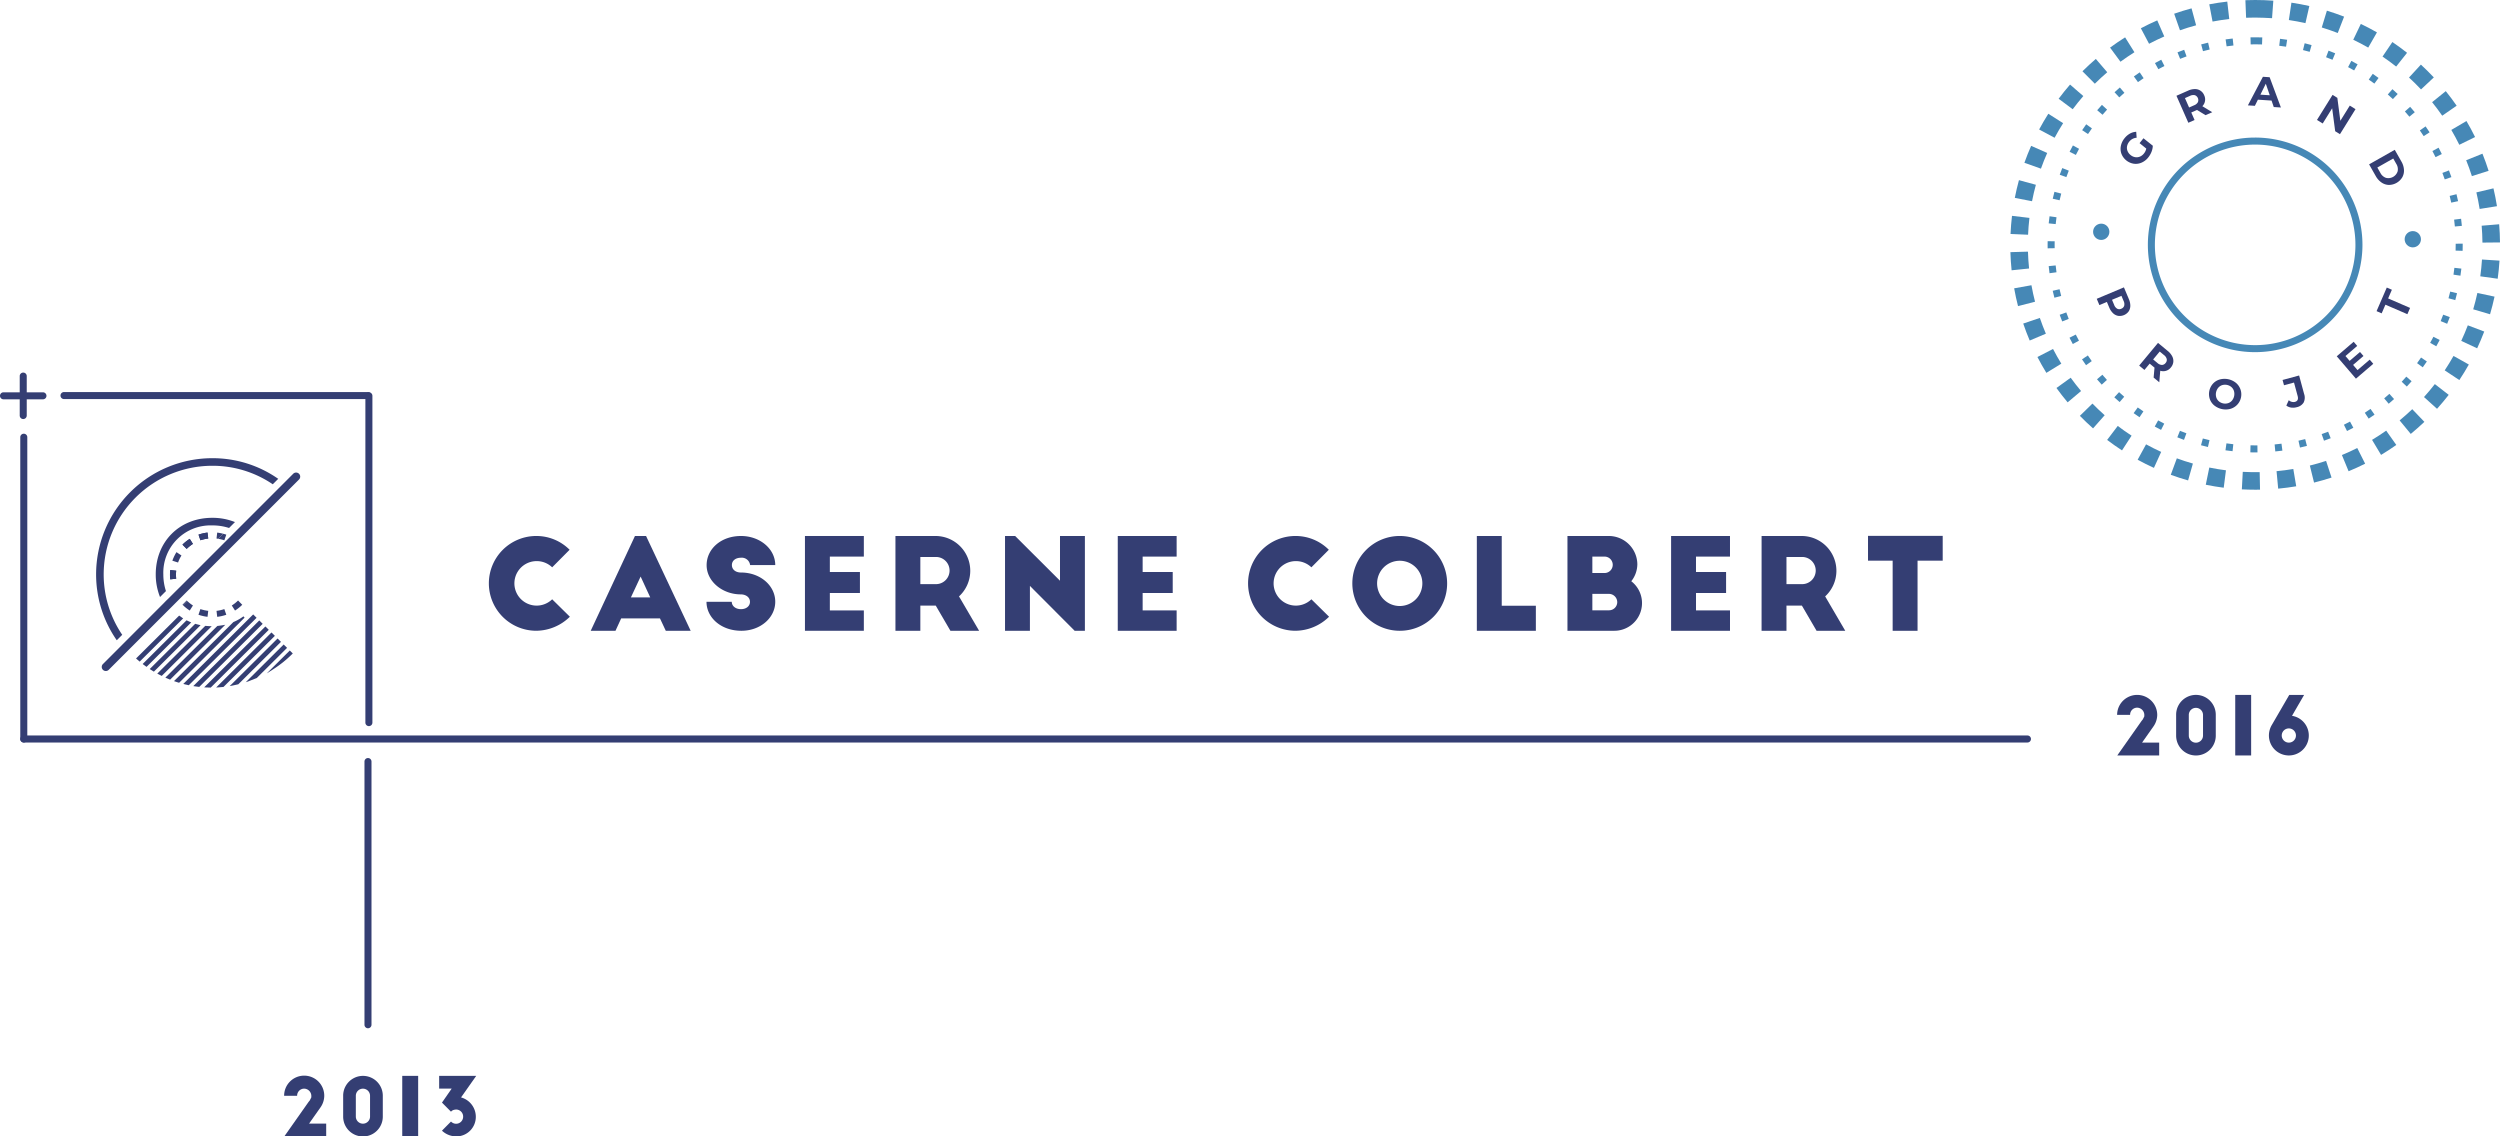 <svg xmlns="http://www.w3.org/2000/svg" width="712.079" height="323.691" viewBox="0 0 712.079 323.691"><defs><style>.a{fill:#343e73;}.b{fill:#4688b6;}</style></defs><g transform="translate(-25.657 -57.96)"><path class="a" d="M32.274,177.318a1,1,0,0,1-1-1V165.082a1,1,0,1,1,2,0v11.236A1,1,0,0,1,32.274,177.318Z"/><path class="a" d="M37.892,171.7H26.657a1,1,0,1,1,0-2H37.892a1,1,0,1,1,0,2Z"/><path class="a" d="M32.433,269.45a1,1,0,0,1-1-1V182.493a1,1,0,1,1,2,0V268.45A1,1,0,0,1,32.433,269.45Z"/><path class="a" d="M130.73,264.783a1,1,0,0,1-1-1V170.7a1,1,0,0,1,2,0v93.083A1,1,0,0,1,130.73,264.783Z"/><path class="a" d="M130.471,350.843a1,1,0,0,1-1-1V274.874a1,1,0,0,1,2,0v74.969A1,1,0,0,1,130.471,350.843Z"/><path class="a" d="M603.138,269.45H32.433a1,1,0,0,1,0-2H603.138a1,1,0,0,1,0,2Z"/><path class="a" d="M130.471,171.627H43.888a1,1,0,0,1,0-2h86.583a1,1,0,0,1,0,2Z"/><path class="a" d="M164.9,224.126a13.5,13.5,0,0,1,13.5-13.5,13.356,13.356,0,0,1,9.5,3.924l-4.967,5a6.335,6.335,0,0,0-4.535-1.765,6.336,6.336,0,1,0,4.535,10.871l5.04,4.968a13.8,13.8,0,0,1-9.575,3.995A13.5,13.5,0,0,1,164.9,224.126Z"/><path class="a" d="M206.511,210.627h3.167l12.707,27h-7.092l-1.655-3.527H202.587l-1.62,3.527h-7.055Zm4.355,17.494-2.736-5.939-2.771,5.939Z"/><path class="a" d="M226.889,229.381h7.2c0,1.153,1.044,2.088,2.628,2.088,1.44,0,2.556-.828,2.556-2.088,0-1.332-1.224-2.123-2.628-2.123-5.219,0-9.719-3.708-9.719-8.315s4.068-8.316,9.791-8.316c5.4,0,9.755,3.672,9.755,8.28h-7.163a2.378,2.378,0,0,0-2.592-2.088c-1.547,0-2.591.828-2.591,2.088s1.044,2.124,2.591,2.124c5.508,0,9.755,3.743,9.755,8.314,0,4.607-4.247,8.279-9.647,8.279C230.92,237.624,226.889,233.773,226.889,229.381Z"/><path class="a" d="M254.932,210.627h16.774v5.868h-9.683v4.391h8.567v5.976h-8.567v4.967h9.683v5.795H254.932Z"/><path class="a" d="M280.708,210.627h11.374a9.91,9.91,0,0,1,6.731,17.206l5.724,9.791h-8.171l-4.176-7.163H287.8v7.163h-7.091Zm11.482,13.715a3.87,3.87,0,1,0,0-7.739H287.8v7.739Z"/><path class="a" d="M311.919,210.627h2.88l12.779,12.743V210.627h7.09v27h-2.915L319.01,224.846v12.778h-7.091Z"/><path class="a" d="M344.031,210.627H360.8v5.868h-9.682v4.391h8.566v5.976h-8.566v4.967H360.8v5.795H344.031Z"/><path class="a" d="M381.147,224.126a13.5,13.5,0,0,1,13.5-13.5,13.358,13.358,0,0,1,9.5,3.924l-4.967,5a6.335,6.335,0,0,0-4.536-1.765,6.336,6.336,0,1,0,4.536,10.871l5.039,4.968a13.8,13.8,0,0,1-9.575,3.995A13.5,13.5,0,0,1,381.147,224.126Z"/><path class="a" d="M424.345,237.624a13.5,13.5,0,1,1,13.5-13.462A13.441,13.441,0,0,1,424.345,237.624Zm0-19.941a6.444,6.444,0,1,0,6.443,6.443A6.429,6.429,0,0,0,424.345,217.683Z"/><path class="a" d="M446.307,210.627H453.4V230.5h9.719v7.127h-16.81Z"/><path class="a" d="M472.118,210.627h11.915a8.147,8.147,0,0,1,7.991,8.028,7.906,7.906,0,0,1-1.728,4.859,7.878,7.878,0,0,1-4.859,14.11H472.118Zm10.511,10.547a2.34,2.34,0,1,0,0-4.679h-3.42v4.679Zm1.332,10.619a2.335,2.335,0,0,0,2.339-2.34,2.381,2.381,0,0,0-2.339-2.339h-4.752v4.679Z"/><path class="a" d="M501.638,210.627h16.774v5.868h-9.683v4.391H517.3v5.976h-8.567v4.967h9.683v5.795H501.638Z"/><path class="a" d="M527.413,210.627h11.375a9.91,9.91,0,0,1,6.731,17.206l5.723,9.791h-8.171l-4.175-7.163H534.5v7.163h-7.091ZM538.9,224.342a3.87,3.87,0,1,0,0-7.739H534.5v7.739Z"/><path class="a" d="M564.744,217.647h-7.019v-7.055H579v7.055h-7.164v19.977h-7.091Z"/><path class="a" d="M113.573,371.785l.323-.39.436-.874v-.506a2.1,2.1,0,0,0-2.046-1.978,2.013,2.013,0,0,0-2,2.047h-3.7a5.715,5.715,0,1,1,11.429.07,5.832,5.832,0,0,1-1.035,3.172l-3.289,4.668h4.875v3.657H106.629Z"/><path class="a" d="M123.4,376.017v-5.979a5.645,5.645,0,0,1,11.29.023v5.956a5.645,5.645,0,0,1-11.29,0Zm7.657-.024v-5.909a2.024,2.024,0,0,0-4.048-.023v5.932a2.024,2.024,0,1,0,4.048,0Z"/><path class="a" d="M140.231,364.4h4.531v17.246h-4.531Z"/><path class="a" d="M151.548,380.018c0-.023,2.575-2.621,2.575-2.6a2,2,0,0,0,3.449-1.333,2,2,0,0,0-1.885-2.093c-1.219,0-1.564.622-1.564.622l-2.575-2.6,2.759-3.979h-3.565V364.4H161.3l-4.323,6.139a5.727,5.727,0,0,1,4.208,5.519,5.564,5.564,0,0,1-5.473,5.588A5.992,5.992,0,0,1,151.548,380.018Z"/><path class="a" d="M635.666,263.273l.322-.391.437-.875V261.5a2.1,2.1,0,0,0-2.047-1.976,2.011,2.011,0,0,0-2,2.047h-3.7a5.714,5.714,0,1,1,11.428.068,5.842,5.842,0,0,1-1.035,3.174l-3.288,4.668h4.875v3.656H628.722Z"/><path class="a" d="M645.489,267.5v-5.978a5.645,5.645,0,0,1,11.29.023V267.5a5.645,5.645,0,0,1-11.29,0Zm7.657-.023v-5.908a2.024,2.024,0,0,0-4.047-.024v5.932a2.023,2.023,0,1,0,4.047,0Z"/><path class="a" d="M662.324,255.892h4.531v17.246h-4.531Z"/><path class="a" d="M671.916,267.458a5.931,5.931,0,0,1,.873-3.082l4.921-8.484h4.231l-3.449,5.955a5.681,5.681,0,1,1-6.576,5.611Zm7.7,0a2.023,2.023,0,0,0-4.047,0,2.023,2.023,0,1,0,4.047,0Z"/><path class="b" d="M668,197.446c-1.255,0-2.532-.034-3.795-.1l.265-4.992c1.607.085,3.224.113,4.815.081l.1,5C668.92,197.443,668.458,197.446,668,197.446Zm6.556-.3-.466-4.979c1.6-.149,3.2-.359,4.772-.624l.832,4.93C678,196.756,676.269,196.982,674.552,197.143Zm-15.512-.267c-1.707-.219-3.428-.505-5.114-.85l1.006-4.9c1.564.321,3.159.587,4.743.79Zm25.728-1.46-1.2-4.853c1.559-.386,3.115-.832,4.626-1.328l1.558,4.751C688.12,194.52,686.444,195,684.768,195.416Zm-35.877-.619c-1.662-.473-3.322-1.013-4.933-1.6l1.727-4.694c1.492.55,3.031,1.05,4.572,1.487Zm45.719-2.61-1.907-4.621c1.472-.608,2.942-1.281,4.369-2l2.25,4.464C697.783,190.807,696.2,191.532,694.61,192.187Zm-55.451-.964c-1.565-.712-3.126-1.493-4.639-2.321l2.4-4.385c1.405.768,2.854,1.494,4.307,2.155Zm64.7-3.691-2.571-4.289c1.36-.815,2.715-1.7,4.027-2.626L708.2,184.7C706.784,185.7,705.323,186.652,703.856,187.532Zm-73.789-1.292c-1.44-.935-2.867-1.939-4.239-2.982l3.024-3.981c1.275.969,2.6,1.9,3.939,2.77Zm82.248-4.683-3.179-3.86c1.236-1.017,2.446-2.091,3.6-3.194l3.456,3.613C714.949,179.3,713.645,180.461,712.315,181.557Zm-90.5-1.587c-1.291-1.142-2.553-2.344-3.752-3.572l3.578-3.493c1.114,1.142,2.288,2.259,3.487,3.321ZM719.8,174.4l-3.713-3.348c1.072-1.189,2.112-2.431,3.09-3.692l3.95,3.066C722.075,171.78,720.955,173.117,719.8,174.4Zm-105.215-1.842c-1.108-1.318-2.179-2.693-3.185-4.086l4.054-2.926c.934,1.294,1.929,2.57,2.958,3.795Zm111.566-6.343-4.166-2.766c.885-1.333,1.73-2.714,2.511-4.107l4.36,2.447C728.016,163.286,727.1,164.776,726.152,166.212Zm-117.624-2.056c-.9-1.461-1.755-2.979-2.546-4.51l4.442-2.295c.735,1.423,1.53,2.831,2.364,4.188Zm122.7-6.986-4.531-2.117c.675-1.443,1.3-2.936,1.872-4.434l4.676,1.77C732.632,154,731.953,155.612,731.226,157.17ZM603.78,154.956c-.671-1.58-1.292-3.208-1.845-4.837l4.734-1.607c.514,1.513,1.09,3.022,1.713,4.489ZM734.9,147.475l-4.795-1.414c.451-1.533.851-3.1,1.188-4.662l4.887,1.052C735.814,144.135,735.383,145.824,734.9,147.475ZM600.454,145.15c-.429-1.666-.8-3.371-1.1-5.067l4.921-.881c.282,1.574.627,3.155,1.025,4.7Zm136.624-7.8-4.954-.686c.219-1.576.381-3.186.483-4.787l4.99.317C737.487,133.917,737.312,135.652,737.078,137.349Zm-138.452-2.4c-.176-1.708-.292-3.447-.342-5.169l5-.146c.047,1.6.154,3.215.318,4.8Zm134.11-7.89c-.015-1.606-.091-3.224-.222-4.81l4.982-.414c.142,1.706.223,3.447.24,5.175Zm-129.42-2.241-4.995-.218c.075-1.723.216-3.461.417-5.165l4.966.588C603.517,121.609,603.386,123.222,603.316,124.822Zm128.62-7.344c-.25-1.58-.563-3.168-.93-4.72l4.866-1.15c.4,1.672.732,3.384,1,5.086Zm-127.491-2.2-4.908-.955c.329-1.693.726-3.391,1.179-5.048l4.823,1.318C605.119,112.125,604.751,113.7,604.445,115.273Zm125.281-7.152c-.483-1.521-1.029-3.045-1.624-4.527l4.64-1.863c.641,1.6,1.23,3.24,1.75,4.88ZM606.98,106l-4.711-1.676c.578-1.624,1.224-3.246,1.921-4.82l4.573,2.024C608.116,102.987,607.516,104.492,606.98,106Zm119.166-6.8c-.705-1.435-1.471-2.859-2.278-4.234l4.311-2.531c.87,1.48,1.7,3.015,2.455,4.56Zm-115.272-2-4.408-2.359c.815-1.523,1.7-3.029,2.617-4.479l4.219,2.682C612.447,94.389,611.631,95.787,610.874,97.2Zm110.407-6.284C720.37,89.6,719.4,88.3,718.4,87.063l3.891-3.141c1.078,1.336,2.122,2.731,3.1,4.148Zm-105.248-1.84-4.011-2.986c1.03-1.382,2.123-2.741,3.249-4.04l3.777,3.275C618,86.531,616.989,87.793,616.033,89.076Zm99.206-5.644c-1.1-1.169-2.248-2.309-3.42-3.387l3.385-3.68c1.262,1.161,2.5,2.387,3.682,3.647Zm-92.906-1.626-3.526-3.545c1.223-1.216,2.5-2.4,3.807-3.517l3.255,3.795C624.658,79.577,623.469,80.676,622.333,81.806Zm85.825-4.886c-1.252-.992-2.558-1.95-3.882-2.848l2.806-4.138c1.425.967,2.832,2,4.181,3.066Zm-78.524-1.376-2.965-4.025c1.389-1.024,2.83-2,4.283-2.916l2.658,4.234C632.261,73.684,630.924,74.6,629.634,75.544ZM700.2,71.519c-1.388-.8-2.822-1.55-4.262-2.24l2.159-4.509c1.552.743,3.1,1.554,4.592,2.413Zm-62.42-1.087-2.338-4.42c1.523-.806,3.094-1.563,4.667-2.249l2,4.582C640.645,68.983,639.188,69.684,637.775,70.432Zm53.741-3.07c-1.488-.58-3.019-1.111-4.55-1.58L688.43,61c1.649.505,3.3,1.078,4.9,1.7Zm-44.94-.775-1.654-4.719c1.619-.567,3.286-1.082,4.953-1.53l1.3,4.828C649.624,65.582,648.078,66.061,646.576,66.587Zm35.74-2.038c-1.554-.352-3.145-.648-4.728-.884l.735-4.945c1.705.253,3.42.573,5.1.952ZM655.861,64.1l-.931-4.912c1.692-.322,3.416-.582,5.124-.776l.563,4.969C659.031,63.555,657.431,63.8,655.861,64.1Zm16.946-.959c-1.613-.117-3.24-.139-4.88-.176-.843,0-1.678.017-2.511.05l-.2-5c.921-.036,1.828-.037,2.78-.054,1.721,0,3.463.064,5.174.19Z"/><path class="b" d="M668,158.265A30.561,30.561,0,1,1,698.559,127.7,30.595,30.595,0,0,1,668,158.265Zm0-59.122A28.561,28.561,0,1,0,696.559,127.7,28.593,28.593,0,0,0,668,99.143Z"/><path class="a" d="M635.074,98.731l1.109-1.388,2.662,2.128a5.073,5.073,0,0,1-.37,1.732,6.208,6.208,0,0,1-.916,1.588,4.917,4.917,0,0,1-1.905,1.489,4.128,4.128,0,0,1-2.232.312,4.522,4.522,0,0,1-3.5-2.793,4.153,4.153,0,0,1-.18-2.257,5.041,5.041,0,0,1,1.048-2.2,5.248,5.248,0,0,1,1.542-1.334,3.985,3.985,0,0,1,1.788-.506l.121,1.694a2.886,2.886,0,0,0-2.1,1.105,2.958,2.958,0,0,0-.63,1.325,2.418,2.418,0,0,0,.134,1.351,2.787,2.787,0,0,0,.879,1.149,2.755,2.755,0,0,0,1.3.6,2.469,2.469,0,0,0,1.348-.159,2.868,2.868,0,0,0,1.147-.889,3.147,3.147,0,0,0,.663-1.4Z"/><path class="a" d="M653.862,90.766l-2.426-1.488-.087.039L649.8,90l.942,2.143-1.778.783-3.386-7.688,3.328-1.465a4.668,4.668,0,0,1,1.924-.441,2.782,2.782,0,0,1,2.643,1.756,2.735,2.735,0,0,1-.513,3.124l2.814,1.711Zm-3.045-5.694a2.05,2.05,0,0,0-1.371.191L648,85.9l1.18,2.679,1.45-.638a2.023,2.023,0,0,0,1.064-.889,1.513,1.513,0,0,0-.84-1.969l-.033-.013Z"/><path class="a" d="M672.667,86.605l-3.891-.251-.859,1.747-1.988-.127,4.277-8.143,1.916.125,3.208,8.624-2.035-.131Zm-.514-1.513L671.029,81.8l-1.536,3.123Z"/><path class="a" d="M696.584,89.05l-4.436,7.132-1.356-.843L689.93,88.8l-2.694,4.332-1.63-1.014,4.437-7.133,1.365.848.852,6.537,2.693-4.332Z"/><path class="a" d="M707.759,100.63l1.883,3.318a5.368,5.368,0,0,1,.739,2.362,3.887,3.887,0,0,1-.475,2.144,4.474,4.474,0,0,1-3.84,2.178,3.9,3.9,0,0,1-2.083-.693,5.354,5.354,0,0,1-1.648-1.847l-1.883-3.318Zm-4.083,6.592a2.822,2.822,0,0,0,1.6,1.4,2.784,2.784,0,0,0,3.309-1.876,2.821,2.821,0,0,0-.382-2.094l-.876-1.546-4.53,2.571Z"/><path class="a" d="M632.439,145.093a2.914,2.914,0,0,1-.483,1.575,3.165,3.165,0,0,1-2.98,1.257,2.837,2.837,0,0,1-1.465-.759,4.7,4.7,0,0,1-1.09-1.642l-.658-1.561-2.133.9-.756-1.793,7.742-3.26,1.411,3.35A4.686,4.686,0,0,1,632.439,145.093Zm-3.735.8a1.313,1.313,0,0,0,1.166,0,1.34,1.34,0,0,0,.825-.842,2.042,2.042,0,0,0-.168-1.372l-.616-1.461-2.687,1.133.613,1.458a2.057,2.057,0,0,0,.865,1.081Z"/><path class="a" d="M639.079,165.507l.25-2.835-.074-.061-1.3-1.081-1.494,1.8-1.5-1.242,5.367-6.462,2.8,2.322a4.692,4.692,0,0,1,1.254,1.525,2.862,2.862,0,0,1,.3,1.621,2.907,2.907,0,0,1-.691,1.529,2.741,2.741,0,0,1-3.024.938l-.277,3.28Zm3.737-5.267a2.04,2.04,0,0,0-.784-1.142l-1.218-1.012-1.871,2.252,1.218,1.014a2.03,2.03,0,0,0,1.27.555,1.333,1.333,0,0,0,1.041-.541A1.317,1.317,0,0,0,642.816,160.24Z"/><path class="a" d="M656.378,173.469a4.2,4.2,0,0,1-1.3-1.849,4.471,4.471,0,0,1,.883-4.363,4.175,4.175,0,0,1,1.918-1.2,5.189,5.189,0,0,1,4.617.931A4.285,4.285,0,0,1,661,174.4a5.194,5.194,0,0,1-4.617-.932Zm3.912-.674a2.433,2.433,0,0,0,1.114-.748,3,3,0,0,0,.55-2.729,2.445,2.445,0,0,0-.733-1.121,2.823,2.823,0,0,0-2.637-.533,2.465,2.465,0,0,0-1.109.749,3,3,0,0,0-.553,2.73,2.462,2.462,0,0,0,.736,1.121,2.8,2.8,0,0,0,2.633.531Z"/><path class="a" d="M678.239,174.05a3,3,0,0,1-1.365-.57l.7-1.534a1.938,1.938,0,0,0,1.746.486q1.148-.311.784-1.653l-1.041-3.858-2.85.771-.408-1.507,4.715-1.275,1.421,5.26a3.154,3.154,0,0,1-.136,2.442,3.041,3.041,0,0,1-1.975,1.335A3.85,3.85,0,0,1,678.239,174.05Z"/><path class="a" d="M700.626,160.4l1.014,1.184-4.938,4.233-5.466-6.378,4.82-4.131,1.014,1.183-3.352,2.875,1.187,1.385,2.961-2.538.983,1.148L695.89,161.9l1.264,1.475Z"/><path class="a" d="M705.1,144.745l-1.069,2.467-1.453-.629,2.909-6.718,1.453.629-1.069,2.468,6.254,2.707-.769,1.785Z"/><path class="b" d="M668,186.82c-.458,0-.916,0-1.372-.015l.047-2c.441.011.882.015,1.325.015l.642,0,.018,2Zm5.737-.274-.192-1.99q.981-.1,1.953-.222l.258,1.983Q674.749,186.448,673.733,186.546Zm-12.179-.072c-.676-.073-1.347-.158-2.017-.253l.282-1.981q.971.139,1.951.245Zm19.206-1.035-.432-1.954q.963-.212,1.913-.456l.5,1.938Q681.756,185.219,680.76,185.439Zm-26.219-.158q-.995-.229-1.974-.5l.522-1.929q.946.255,1.905.478Zm33.061-1.79-.664-1.886q.93-.327,1.843-.684l.728,1.863Q688.564,183.153,687.6,183.491Zm-39.88-.239q-.96-.35-1.9-.731l.749-1.856q.914.369,1.84.708Zm46.436-2.52-.888-1.793q.882-.437,1.744-.9l.947,1.762Q695.069,180.279,694.158,180.732Zm-52.967-.325q-.909-.462-1.8-.956l.969-1.75q.861.479,1.739.925ZM700.33,177.2l-1.1-1.672q.822-.539,1.624-1.1l1.152,1.635Q701.18,176.644,700.33,177.2Zm-65.275-.4q-.846-.568-1.671-1.166l1.174-1.619q.8.577,1.612,1.125Zm70.98-3.841-1.287-1.531q.752-.632,1.48-1.289l1.34,1.484Q706.812,172.3,706.035,172.958Zm-76.639-.477q-.77-.665-1.516-1.355l1.356-1.469q.723.668,1.467,1.31Zm81.8-4.419-1.462-1.366q.672-.719,1.319-1.46l1.506,1.317Q711.888,167.318,711.194,168.062Zm-86.9-.542q-.685-.752-1.344-1.526l1.523-1.3q.637.748,1.3,1.475Zm91.434-4.939-1.613-1.181q.58-.793,1.134-1.607l1.653,1.125Q716.333,161.761,715.732,162.581Zm-95.9-.6q-.588-.826-1.15-1.673l1.666-1.106q.545.818,1.113,1.618Zm99.754-5.389-1.744-.979q.481-.858.934-1.733l1.777.918Q720.082,155.706,719.583,156.6Zm-103.527-.638q-.485-.889-.941-1.8l1.788-.9q.441.878.909,1.738Zm106.631-5.771-1.849-.762q.373-.911.718-1.834l1.875.695Q723.075,149.246,722.687,150.187Zm-109.65-.664q-.375-.943-.719-1.9l1.883-.676q.332.929.694,1.84Zm111.955-6.073-1.928-.531q.261-.947.49-1.9l1.945.465Q725.262,142.471,724.992,143.45Zm-114.177-.686q-.258-.981-.482-1.976l1.95-.441q.217.96.466,1.909Zm115.65-6.274-1.979-.295q.145-.969.257-1.948l1.987.227Q726.615,135.488,726.465,136.49Zm-117.038-.705q-.137-1-.24-2.018l1.989-.2q.1.979.233,1.952Zm117.662-6.38-2-.058q.022-.819.023-1.644v-.321l2-.01v.331Q727.113,128.558,727.089,129.4Zm-118.2-.711q-.008-.5-.008-.991,0-.522.009-1.043l2,.035q-.009.5-.009,1.008c0,.32,0,.64.008.958Zm115.99-6.216q-.089-.984-.211-1.955l1.985-.248c.084.669.157,1.344.219,2.021Zm-113.7-.684-1.989-.205q.1-1.015.243-2.02l1.981.274C611.327,120.489,611.249,121.141,611.181,121.794Zm112.666-6.112q-.207-.964-.445-1.914l1.94-.487q.246.984.46,1.981Zm-111.553-.67-1.95-.444q.225-.993.484-1.974l1.934.51Q612.511,114.051,612.294,115.012ZM722,109.062q-.32-.931-.673-1.847l1.867-.717q.365.948.7,1.911Zm-107.784-.648-1.883-.676q.345-.96.723-1.907l1.858.739Q614.551,107.486,614.218,108.414Zm105.154-5.7q-.43-.882-.89-1.747l1.767-.938q.475.9.92,1.81ZM616.93,102.09l-1.787-.9q.459-.912.946-1.805l1.755.959Q617.373,101.208,616.93,102.09ZM716,96.734q-.532-.825-1.094-1.63l1.641-1.143q.581.833,1.133,1.687Zm-95.613-.591-1.666-1.108c.375-.564.761-1.124,1.155-1.675l1.627,1.164Q620.929,95.322,620.384,96.143ZM711.926,91.2q-.629-.756-1.281-1.488l1.492-1.332q.676.759,1.327,1.541Zm-87.4-.545L623,89.354q.66-.774,1.348-1.525l1.475,1.35Q625.164,89.9,624.526,90.652Zm82.7-4.466q-.716-.676-1.453-1.326l1.324-1.5q.764.675,1.5,1.373Zm-77.93-.49-1.356-1.47q.748-.688,1.519-1.352l1.3,1.516Q630.014,85.032,629.293,85.7Zm72.659-3.925q-.791-.585-1.6-1.144l1.135-1.646q.839.576,1.656,1.182Zm-67.335-.422-1.171-1.621q.824-.6,1.669-1.161l1.113,1.662Q635.412,80.775,634.617,81.349Zm61.571-3.331q-.855-.487-1.729-.945l.93-1.771q.9.472,1.787.975Zm-55.768-.347-.967-1.75q.887-.49,1.793-.951l.906,1.783Q641.277,77.2,640.42,77.671Zm49.6-2.686q-.908-.381-1.83-.729l.706-1.871q.956.36,1.9.754Zm-43.4-.264-.748-1.856q.941-.379,1.9-.728l.682,1.881Q647.529,74.352,646.62,74.721Zm36.9-2q-.943-.266-1.9-.5l.477-1.944q.988.245,1.966.518Zm-30.384-.184-.52-1.931q.98-.264,1.975-.5l.45,1.95Q654.082,72.283,653.137,72.538ZM676.8,71.261q-.968-.15-1.946-.267l.236-1.986q1.013.121,2.016.276Zm-16.935-.1-.283-1.98q1.005-.143,2.019-.252l.213,1.988Q660.84,71.021,659.87,71.16Zm10.091-.541c-1.075-.035-2.161-.044-3.24-.018l-.045-2c1.115-.026,2.24-.019,3.353.02Z"/><circle class="b" cx="2.321" cy="2.321" r="2.321" transform="translate(621.834 121.662)"/><circle class="b" cx="2.321" cy="2.321" r="2.321" transform="translate(710.579 123.782)"/><path class="a" d="M86.117,205.451c-9.33,0-16.1,6.771-16.1,16.1a17.3,17.3,0,0,0,1.221,6.458l.386-.386.386-.385.132-.134.391-.39.393-.393a15.291,15.291,0,0,1-.748-4.77,13.483,13.483,0,0,1,13.941-13.94,15.31,15.31,0,0,1,4.782.734l.39-.389.392-.392.13-.13.382-.382.389-.389A17.115,17.115,0,0,0,86.117,205.451Z"/><path class="a" d="M86.117,188.467a33.123,33.123,0,0,0-33.086,33.085,32.769,32.769,0,0,0,5.886,18.776l.36-.359.354-.354.116-.117.365-.364.36-.361a30.614,30.614,0,0,1-5.281-17.221,30.96,30.96,0,0,1,30.926-30.925A30.451,30.451,0,0,1,103.35,195.9l.358-.358.356-.356.12-.12.361-.361.358-.358A32.583,32.583,0,0,0,86.117,188.467Z"/><path class="a" d="M101.618,249.785l2-1.291a32.085,32.085,0,0,0,5.254-4.233l.178-.178-.852-.839Z"/><path class="a" d="M106.456,241.532l-10.81,10.753,1.048-.374c.681-.243,1.371-.516,2.052-.812l.043-.018,8.638-8.592Z"/><path class="a" d="M104.719,239.819,91.081,253.386l.8-.156c.528-.1,1.062-.22,1.587-.349l.067-.016,12.152-12.089Z"/><path class="a" d="M102.982,238.106,87.22,253.786l.659-.042c.475-.029.917-.066,1.352-.113l.086-.01,14.635-14.558Z"/><path class="a" d="M101.245,236.394,83.809,253.739l.562.027c.362.018.755.03,1.2.036h.105l16.538-16.452Z"/><path class="a" d="M99.507,234.681l-18.8,18.7.489.073c.345.051.7.1,1.094.143l.119.013,18.064-17.97Z"/><path class="a" d="M97.77,232.969l-19.908,19.8.43.106c.354.086.683.161,1.006.23l.131.028,19.312-19.211Z"/><path class="a" d="M95,233.513a13.479,13.479,0,0,1-2.823,1.609l-.044.019L75.217,251.964l.379.129c.3.1.6.2.934.3l.143.044,18.646-18.549Z"/><path class="a" d="M89.04,236.055c-.456.083-.927.148-1.4.192l-.088.009L72.755,250.972l.335.146c.294.129.587.251.869.366l.153.061,15.715-15.634Z"/><path class="a" d="M85.373,236.311c-.381-.013-.762-.039-1.132-.077l-.117-.012-13.671,13.6.3.158c.253.137.519.275.813.422l.159.08,14.225-14.15Z"/><path class="a" d="M82.353,235.927c-.351-.08-.665-.16-.96-.247l-.141-.042L68.3,248.523l.259.168c.248.159.5.319.76.474l.166.1,13.31-13.239Z"/><path class="a" d="M79.782,235.1c-.284-.121-.561-.249-.823-.381l-.16-.081L66.287,247.085l.227.173c.247.188.48.359.71.524l.171.123,12.727-12.661Z"/><path class="a" d="M77.568,233.921c-.223-.145-.453-.308-.706-.5l-.172-.129L64.407,245.514l.2.176c.224.2.447.391.662.572l.174.146,12.383-12.319Z"/><path class="a" d="M92.16,230.1l-.1.072c-.045.032-.09.065-.122.086l-.26.167.921,1.438.275-.177c.061-.041.12-.083.18-.126l.079-.056c.192-.132.372-.272.539-.406h0l0,0h0a12.469,12.469,0,0,0,.986-.877l-1.189-1.224a10.905,10.905,0,0,1-.856.762l.527.671-.531-.668C92.466,229.872,92.321,229.987,92.16,230.1Z"/><path class="a" d="M89.553,231.446a10.392,10.392,0,0,1-2.224.506l.194,1.7a12.147,12.147,0,0,0,2.589-.589Z"/><path class="a" d="M83.268,231.613c-.169-.044-.343-.1-.528-.168l-.555,1.614c.206.071.42.144.634.2l.635.163h0a11.609,11.609,0,0,0,1.314.224l.2-1.7a9.834,9.834,0,0,1-1.122-.19l-.2.83.193-.831Z"/><path class="a" d="M79.7,231.862l.914-1.442a10.6,10.6,0,0,1-1.592-1.251l-1.208,1.207A12.32,12.32,0,0,0,79.7,231.862Z"/><path class="a" d="M74.145,220.323a12.043,12.043,0,0,0,0,2.657l1.7-.189a10.207,10.207,0,0,1,0-2.278Z"/><path class="a" d="M77.627,213.094l1.2,1.212a10.59,10.59,0,0,1,1.786-1.423l-.914-1.442A12.352,12.352,0,0,0,77.627,213.094Z"/><path class="a" d="M84.968,211.351l-.2-1.695a11.538,11.538,0,0,0-1.309.224h0l0,0h0l-.618.158c-.226.059-.435.131-.637.2l.264.811.288.8c.172-.058.343-.117.534-.168l.558-.143h0A9.831,9.831,0,0,1,84.968,211.351Z"/><path class="a" d="M74.145,220.323a12.043,12.043,0,0,0,0,2.657l1.7-.189a10.207,10.207,0,0,1,0-2.278Z"/><path class="a" d="M75.684,215.624c-.032.058-.065.116-.11.192-.071.127-.137.257-.2.386l-.094.185-.023.046-.08.178c-.062.135-.124.271-.191.433-.023.063-.048.124-.073.186-.058.143-.115.286-.162.433l1.626.52c.034-.107.077-.211.119-.315.03-.073.059-.147.077-.195.049-.119.1-.236.156-.352l.077-.169.091-.178c.055-.109.11-.218.158-.3.041-.068.08-.137.119-.206.054-.1.108-.194.17-.285l-1.415-.956C75.839,215.352,75.761,215.489,75.684,215.624Z"/><path class="a" d="M77.627,213.094l1.2,1.212a10.59,10.59,0,0,1,1.786-1.423l-.914-1.442A12.352,12.352,0,0,0,77.627,213.094Z"/><path class="a" d="M83.459,209.88h0l0,0h0l-.618.158c-.226.059-.435.131-.637.2l.264.811.288.8c.172-.058.343-.117.534-.168l.558-.143h0a9.831,9.831,0,0,1,1.121-.191l-.2-1.695A11.538,11.538,0,0,0,83.459,209.88Z"/><path class="a" d="M87.329,211.351c.163.019.322.057.483.083L89.249,210a12.083,12.083,0,0,0-1.726-.341Z"/><path class="a" d="M77.627,230.209c.06.059.128.11.188.167l1.208-1.207c-.063-.059-.133-.112-.194-.173Z"/><path class="a" d="M89.553,211.858l.559-1.614c-.283-.1-.574-.169-.863-.247l-1.437,1.437A10.355,10.355,0,0,1,89.553,211.858Z"/><path class="a" d="M76.919,225.155a.675.675,0,0,0-.082.074c-.308.293-1.465,1.441-3.088,3.06l.013.024,19.129-19.13h0Z"/><path class="a" d="M72.145,229.891C65.69,236.342,54.977,247.1,54.977,247.1l17.181-17.181Z"/><path class="a" d="M94.486,207.589,105,197.074h0L94.485,207.589Z"/><path class="a" d="M109.175,192.9l-2.63,2.63h0Z"/><path class="a" d="M72.526,229.549l-.014-.025-.367.367.013.025Z"/><path class="a" d="M94.117,207.956h0l.368-.368h0Z"/><path class="a" d="M93.262,208.812l-.371.371h0l.371-.371Z"/><path class="a" d="M73.378,228.659l.013.024.371-.37-.013-.024Z"/><path class="a" d="M110.819,192.9a1.164,1.164,0,0,0-1.644,0l-2.631,2.63L105,197.074,94.486,207.589l-.368.368h0l-.855.856-.371.371-19.129,19.13-.371.37-.013-.024-.866.865.014.025-.368.367L54.977,247.1a1.164,1.164,0,0,0,0,1.644,1.164,1.164,0,0,0,1.645,0l54.2-54.2a1.161,1.161,0,0,0,0-1.644Z"/><path class="a" d="M80.7,209.755"/></g></svg>